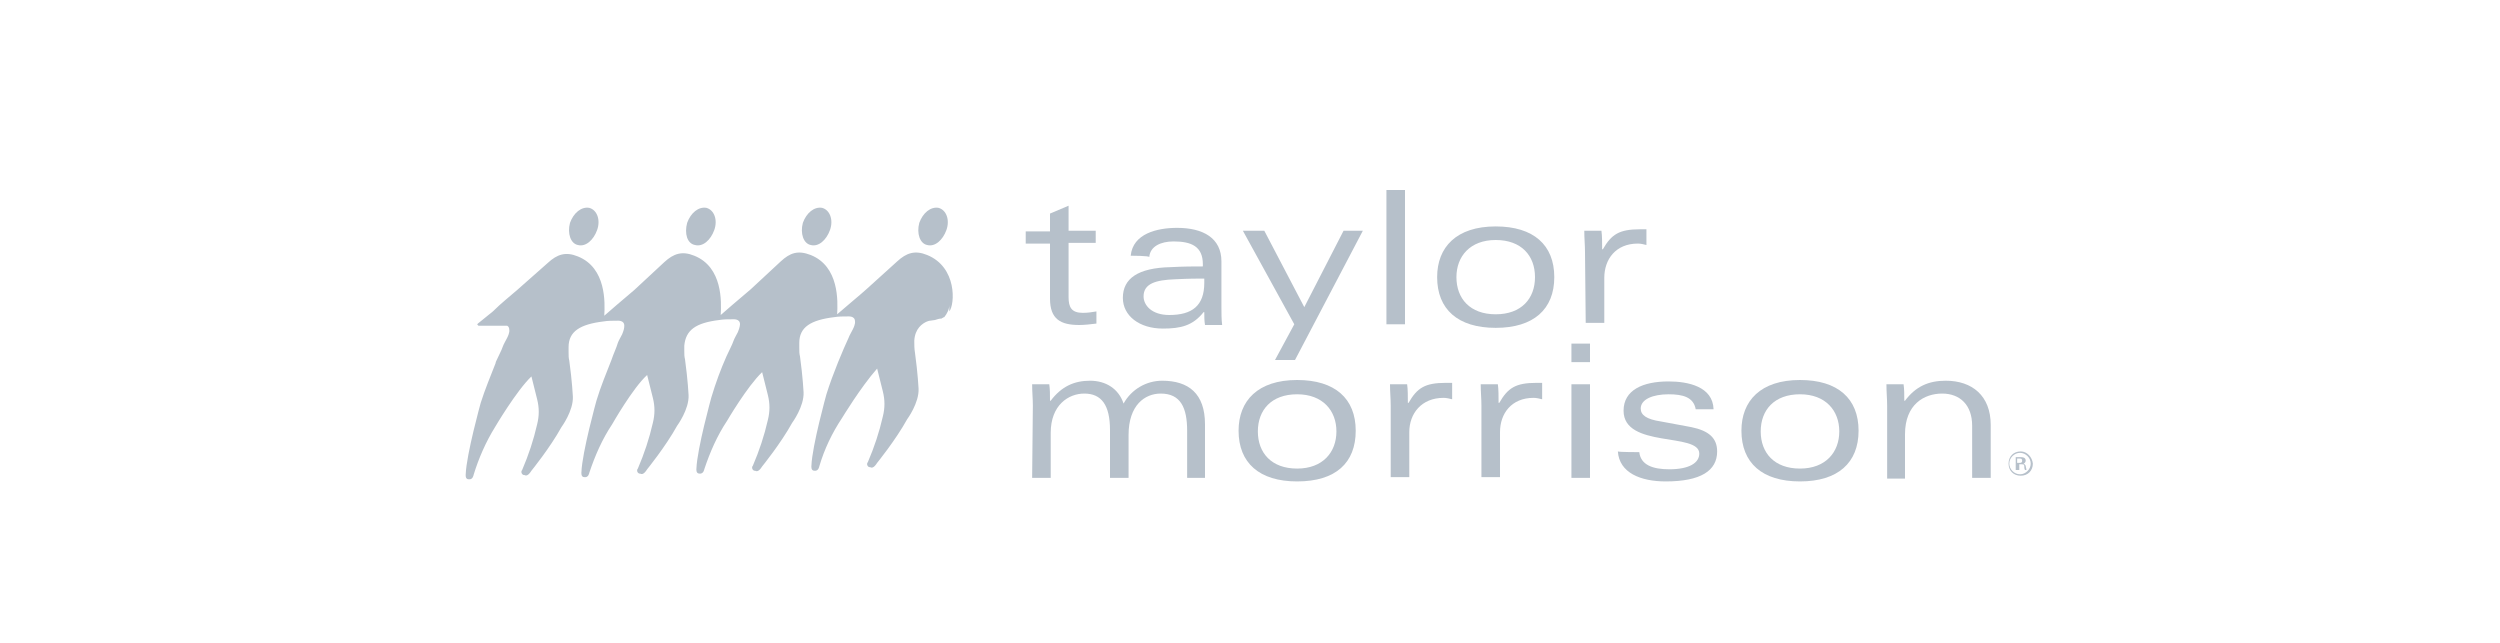 <?xml version="1.0" encoding="utf-8"?>
<!-- Generator: Adobe Illustrator 25.2.0, SVG Export Plug-In . SVG Version: 6.00 Build 0)  -->
<svg version="1.1" id="Layer_1" xmlns="http://www.w3.org/2000/svg" xmlns:xlink="http://www.w3.org/1999/xlink" x="0px" y="0px"
	 viewBox="0 0 350 90" style="enable-background:new 0 0 350 90;" xml:space="preserve">
<style type="text/css">
	.st0{fill:#B6C0CA;}
	.st1{fill-rule:evenodd;clip-rule:evenodd;fill:#B6C0CA;}
	.st2{clip-path:url(#SVGID_2_);}
	.st3{fill:none;}
	.st4{fill:#A0A8AF;}
	.st5{fill:#6D7377;}
	.st6{fill:#494D4F;}
	.st7{fill:#587217;}
	.st8{fill:#35383A;}
	.st9{fill:#FFFFFF;}
	.st10{fill:#55595B;}
	.st11{fill:#A7A9AC;}
	.st12{enable-background:new    ;}
	.st13{fill:url(#SVGID_3_);}
	.st14{fill:url(#SVGID_4_);}
	.st15{fill:url(#SVGID_5_);}
	.st16{fill:url(#SVGID_6_);}
	.st17{fill:url(#SVGID_7_);}
	.st18{fill:url(#SVGID_8_);}
	.st19{fill:url(#SVGID_9_);}
	.st20{fill:url(#SVGID_10_);}
	.st21{fill:url(#SVGID_11_);}
	.st22{fill:url(#SVGID_12_);}
	.st23{fill:#B6C0C9;}
	.st24{clip-path:url(#SVGID_14_);}
	.st25{clip-path:url(#SVGID_16_);fill:#B6C0CA;}
	.st26{clip-path:url(#SVGID_18_);}
	.st27{clip-path:url(#SVGID_20_);fill:#B6C0CA;}
	.st28{fill:#B4C3CC;}
	.st29{fill:#9CA3AC;}
</style>
<g>
	<path class="st0" d="M147,29.9l2.6-1.1v3.5h3.8V34h-3.8v7.6c0,1.4,0.4,2.2,2,2.2c0.7,0,1.3-0.1,1.9-0.2v1.7
		c-0.8,0.1-1.7,0.2-2.4,0.2c-2.6,0-4.1-0.8-4.1-3.7v-7.7h-3.4v-1.7h3.4V29.9L147,29.9z"/>
	<path class="st0" d="M158.3,35.8c0.3-3.1,3.7-3.9,6.5-3.9c3.6,0,6.2,1.4,6.2,4.7V43c0,0.8,0,1.7,0.1,2.5h-2.4
		c-0.1-0.6-0.1-1.2-0.1-1.8h-0.1c-1.5,1.9-3.2,2.3-5.7,2.3c-3.3,0-5.6-1.8-5.6-4.3c0-2.7,2.1-4.2,6.7-4.3c1.9-0.1,3.2-0.1,4.5-0.1
		V37c0-2.5-1.6-3.2-4.1-3.2c-1.8,0-3.3,0.7-3.4,2.2C161,35.8,158.3,35.8,158.3,35.8z M168.6,39c-0.9,0-2.1,0-4.1,0.1
		c-2.7,0.1-4.4,0.6-4.4,2.4c0,1.2,1.1,2.6,3.6,2.6c3.2,0,4.9-1.3,4.9-4.5V39L168.6,39z"/>
	<path class="st0" d="M190.8,32.3l-9.5,18.1h-2.8l2.7-5L174,32.3h3l5.6,10.7l5.5-10.7C188.1,32.3,190.8,32.3,190.8,32.3z"/>
	<path class="st0" d="M194.1,26.6h2.6v18.8h-2.6V26.6z"/>
	<path class="st0" d="M209.4,45.9c-5.3,0-8.2-2.6-8.2-7.1c0-4.2,2.7-7.1,8.2-7.1c5.3,0,8.2,2.6,8.2,7.1S214.7,45.9,209.4,45.9z
		 M203.9,38.8c0,3,1.9,5.2,5.5,5.2s5.5-2.2,5.5-5.2s-1.9-5.2-5.5-5.2C205.8,33.6,203.9,35.9,203.9,38.8z"/>
	<path class="st0" d="M221.9,35.3c0-1-0.1-1.9-0.1-3h2.4c0.1,0.7,0.1,1.7,0.1,2.6h0.1c1.2-2.1,2.3-2.8,5.2-2.8h0.9v2.2
		c-0.4-0.1-0.8-0.2-1.2-0.2c-3.1,0-4.7,2.2-4.7,4.8v6.3H222L221.9,35.3z"/>
	<path class="st0" d="M144.6,56.8c0-1-0.1-1.9-0.1-3h2.4c0.1,0.7,0.1,1.4,0.1,2.3h0.1c1.5-2,3.3-2.8,5.5-2.8s4,1.1,4.7,3.2
		c1.1-2,3.2-3.2,5.4-3.2c3.7,0,6,1.8,6,6.1v7.5h-2.5v-6.6c0-3.2-0.9-5.2-3.7-5.2c-2.2,0-4.5,1.6-4.5,5.8v6h-2.6v-6.7
		c0-3.5-1.2-5.1-3.6-5.1c-2.2,0-4.7,1.6-4.7,5.5v6.3h-2.6L144.6,56.8z"/>
	<path class="st0" d="M181.6,67.4c-5.3,0-8.2-2.6-8.2-7.1c0-4.2,2.7-7.1,8.2-7.1c5.3,0,8.2,2.6,8.2,7.1S187,67.4,181.6,67.4z
		 M176.1,60.4c0,3,1.9,5.2,5.5,5.2s5.5-2.3,5.5-5.2s-1.9-5.2-5.5-5.2S176.1,57.4,176.1,60.4z"/>
	<path class="st0" d="M194.7,56.8c0-1-0.1-1.9-0.1-3h2.4c0.1,0.7,0.1,1.7,0.1,2.6h0.1c1.2-2.1,2.3-2.8,5.2-2.8h0.9v2.3
		c-0.4-0.1-0.8-0.2-1.2-0.2c-3.1,0-4.8,2.2-4.8,4.8v6.3h-2.6L194.7,56.8L194.7,56.8z"/>
	<path class="st0" d="M207.4,56.8c0-1-0.1-1.9-0.1-3h2.4c0.1,0.7,0.1,1.7,0.1,2.6h0.1c1.2-2.1,2.3-2.8,5.2-2.8h0.8v2.3
		c-0.4-0.1-0.8-0.2-1.2-0.2c-3.1,0-4.7,2.2-4.7,4.8v6.3h-2.6V56.8z"/>
	<path class="st0" d="M220,48.1h2.6v2.6H220V48.1z M220,53.8h2.6v13.1H220V53.8z"/>
	<path class="st0" d="M229.5,63.3c0.2,1.8,1.9,2.4,4.2,2.4c2.8,0,4.2-0.9,4.2-2.2c0-3-10.6-0.7-10.6-6c0-2.9,2.7-4.1,6.3-4.1
		c2.7,0,6.2,0.7,6.3,3.9h-2.5c-0.3-1.7-1.8-2.1-3.8-2.1c-2.2,0-3.9,0.7-3.9,2c0,0.9,0.8,1.5,2.8,1.8l4.3,0.8
		c2.4,0.5,3.6,1.5,3.6,3.4c0,2.7-2.3,4.2-7.2,4.2c-3.5,0-6.5-1.2-6.7-4.2C226.6,63.3,229.5,63.3,229.5,63.3z"/>
	<path class="st0" d="M252,67.4c-5.3,0-8.2-2.6-8.2-7.1c0-4.2,2.7-7.1,8.2-7.1c5.3,0,8.2,2.6,8.2,7.1S257.3,67.4,252,67.4z
		 M246.5,60.4c0,3,1.9,5.2,5.5,5.2s5.5-2.3,5.5-5.2s-1.9-5.2-5.5-5.2C248.4,55.2,246.5,57.4,246.5,60.4z"/>
	<path class="st0" d="M264.2,56.8c0-1-0.1-1.9-0.1-3h2.4c0.1,0.7,0.1,1.4,0.1,2.3h0.1c1.5-2,3.3-2.8,5.7-2.8c3.7,0,6.3,2.1,6.3,6.2
		v7.4h-2.6v-7.3c0-2.9-1.7-4.5-4.2-4.5s-5.2,1.5-5.2,5.7V67h-2.5V56.8L264.2,56.8z"/>
	<path class="st0" d="M97.3,34.3c1.1,0.3,2.2-0.7,2.7-2.1c0.5-1.4,0-2.8-1.1-3.1c-1.1-0.2-2.2,0.7-2.7,2.1
		C95.8,32.7,96.2,34.1,97.3,34.3z"/>
	<path class="st0" d="M129.8,34.3c1.1,0.3,2.2-0.7,2.7-2.1c0.5-1.4,0-2.8-1.1-3.1c-1.1-0.2-2.2,0.7-2.7,2.1
		C128.3,32.7,128.8,34.1,129.8,34.3z"/>
	<path class="st0" d="M113.5,34.3c1.1,0.3,2.2-0.7,2.7-2.1c0.5-1.4,0-2.8-1.1-3.1c-1.1-0.2-2.2,0.7-2.7,2.1
		C112,32.7,112.5,34.1,113.5,34.3z"/>
	<path class="st0" d="M129.8,35.7c-1.7-0.7-2.9-0.3-4.2,0.9l-4.2,3.8c-1.1,1-2.6,2.2-4.2,3.6l0,0c0.1-1.8,0.3-6.7-3.7-8.3
		c-1.8-0.7-2.9-0.3-4.2,0.9l-4.2,3.9c-1.1,0.9-4.2,3.6-4.2,3.6c0.1-1.8,0.3-6.7-3.7-8.3c-1.7-0.7-2.9-0.3-4.2,0.9l-4.2,3.9
		c-1.1,0.9-4.2,3.6-4.2,3.6l0,0c0.1-1.8,0.3-6.7-3.7-8.3c-1.7-0.7-2.9-0.3-4.2,0.9l-4.3,3.8c-0.9,0.8-2.2,1.8-3.4,3l-2.1,1.7
		c-0.1,0.1-0.1,0.2,0,0.2c0,0.1,0.1,0.1,0.2,0.1H71c0.2,0.1,0.3,0.3,0.3,0.6c0,0,0.1,0.3-0.3,1.1l0,0c-0.2,0.4-0.5,0.9-0.6,1.2l0,0
		c-0.2,0.6-0.6,1.3-1,2.2v0.1c-0.7,1.8-1.5,3.7-2.1,5.6c0,0-2,7.2-2.1,10c0,0-0.1,0.7,0.4,0.7c0.6,0.1,0.7-0.6,0.7-0.6
		c0.7-2.3,1.7-4.6,3-6.7c0,0,3-5.1,5.1-7.1l0.8,3.2c0.3,1.2,0.3,2.3,0,3.5c-0.5,2.2-1.2,4.3-2.1,6.4c-0.2,0.2-0.1,0.6,0.2,0.7
		c0,0,0,0,0.1,0c0.2,0.1,0.5,0.2,1-0.6c0,0,2.6-3.2,4.2-6.1c0,0,1.7-2.3,1.6-4.3c0,0-0.1-2.1-0.5-5c-0.1-0.4-0.1-0.7-0.1-1.2l0,0
		c0-0.2,0-0.4,0-0.7c0-2.2,1.6-3.2,4.9-3.6l0,0c0.6-0.1,1.2-0.1,1.8-0.1c0.2,0,1.1-0.1,1.1,0.7c0,0.4-0.1,0.7-0.3,1.2l0,0
		c-0.2,0.4-0.5,0.9-0.6,1.2l0,0c-0.2,0.7-0.6,1.5-0.9,2.4l0,0c-0.7,1.8-1.5,3.7-2.1,5.7c0,0-2,7.2-2.1,10c0,0-0.1,0.7,0.4,0.7
		c0.6,0.1,0.7-0.6,0.7-0.6c0.8-2.4,1.8-4.7,3.2-6.8c0,0,2.9-5.1,4.9-6.9l0.8,3.2c0.3,1.2,0.3,2.3,0,3.5c-0.5,2.2-1.2,4.3-2.1,6.4
		c-0.2,0.2-0.1,0.6,0.2,0.7c0,0,0,0,0.1,0c0.2,0.1,0.5,0.2,1-0.6c0,0,2.6-3.2,4.2-6.1c0,0,1.7-2.3,1.6-4.3c0,0-0.1-2.1-0.5-5
		c-0.1-0.4-0.1-0.7-0.1-1.2c0,0,0-0.4,0-0.7c0.2-2.2,1.6-3.2,4.9-3.6c0.6-0.1,1.2-0.1,1.8-0.1c0.2,0,1.1-0.1,1.1,0.7
		c0,0,0,0.4-0.3,1.1l0,0c-0.2,0.4-0.5,0.9-0.6,1.2l0,0c-0.2,0.6-0.6,1.3-1,2.2l0,0c-0.8,1.8-1.5,3.7-2.1,5.7c0,0-2,7.2-2.1,10
		c0,0-0.1,0.7,0.4,0.7c0.6,0.1,0.7-0.6,0.7-0.6c0.8-2.4,1.8-4.7,3.2-6.8c0,0,2.8-4.8,4.9-6.8l0.8,3.2c0.3,1.2,0.3,2.3,0,3.5
		c-0.5,2.2-1.2,4.3-2.1,6.4c-0.2,0.2-0.1,0.6,0.2,0.7c0,0,0,0,0.1,0c0.2,0.1,0.5,0.2,1-0.6c0,0,2.6-3.2,4.2-6.1c0,0,1.7-2.3,1.6-4.3
		c0,0-0.1-2.1-0.5-5c-0.1-0.4-0.1-0.7-0.1-1.2l0,0c0-0.2,0-0.4,0-0.7c0-2.2,1.6-3.2,4.9-3.6c0.6-0.1,1.2-0.1,1.8-0.1
		c0.2,0,1.1-0.1,1.1,0.7c0,0,0.1,0.3-0.3,1.1l0,0c-0.2,0.4-0.5,0.9-0.6,1.2l0,0c-0.7,1.5-2.2,5-3.1,7.9c0,0-2,7.2-2.1,10
		c0,0-0.1,0.7,0.4,0.7c0.6,0.1,0.7-0.6,0.7-0.6c0.7-2.4,1.8-4.7,3.2-6.8c0,0,2.6-4.3,4.9-6.9l0.8,3.2c0.3,1.2,0.3,2.3,0,3.5
		c-0.5,2.2-1.2,4.3-2.1,6.4c-0.2,0.2-0.1,0.6,0.2,0.7c0,0,0,0,0.1,0c0.2,0.1,0.5,0.2,1-0.6c0,0,2.6-3.2,4.2-6.1c0,0,1.7-2.3,1.6-4.3
		c0,0-0.1-2.1-0.5-5c-0.1-0.6-0.1-1.1-0.1-1.7c0.1-1.7,1.1-2.4,1.8-2.7c0.1,0,0.2-0.1,0.4-0.1l0.7-0.1c0.3-0.1,0.6-0.2,0.9-0.2
		c0.2-0.1,0.3-0.2,0.4-0.2c0.4-0.5,0.7-1.1,0.7-1.7v0.9C133.7,42.6,134,37.4,129.8,35.7z"/>
	<path class="st0" d="M80.9,34.3c1.1,0.3,2.2-0.7,2.7-2.1c0.5-1.4,0-2.8-1.1-3.1c-1.1-0.2-2.2,0.7-2.7,2.1
		C79.4,32.7,79.9,34.1,80.9,34.3z"/>
	<path class="st0" d="M284.6,64.9c0,1-0.7,1.7-1.7,1.7s-1.7-0.7-1.7-1.7c0-1,0.7-1.7,1.7-1.7l0,0C283.8,63.2,284.5,64,284.6,64.9z
		 M281.3,64.9c0,0.8,0.7,1.5,1.5,1.5s1.5-0.7,1.5-1.5s-0.7-1.5-1.5-1.5C282,63.4,281.3,64.1,281.3,64.9z M282.2,64h0.7
		c0.2,0,0.7,0,0.7,0.5c0,0.2-0.2,0.4-0.3,0.4c0.2,0.1,0.2,0.2,0.3,0.3c0,0.2,0.1,0.4,0.1,0.6h-0.2c-0.1-0.2-0.1-0.3-0.1-0.5
		c0-0.3-0.1-0.3-0.4-0.3h-0.3v0.8h-0.5V64z M282.4,64.8h0.4c0.1,0,0.3,0,0.3-0.3c0-0.3-0.2-0.3-0.3-0.3h-0.4V64.8z"/>
</g>
</svg>
